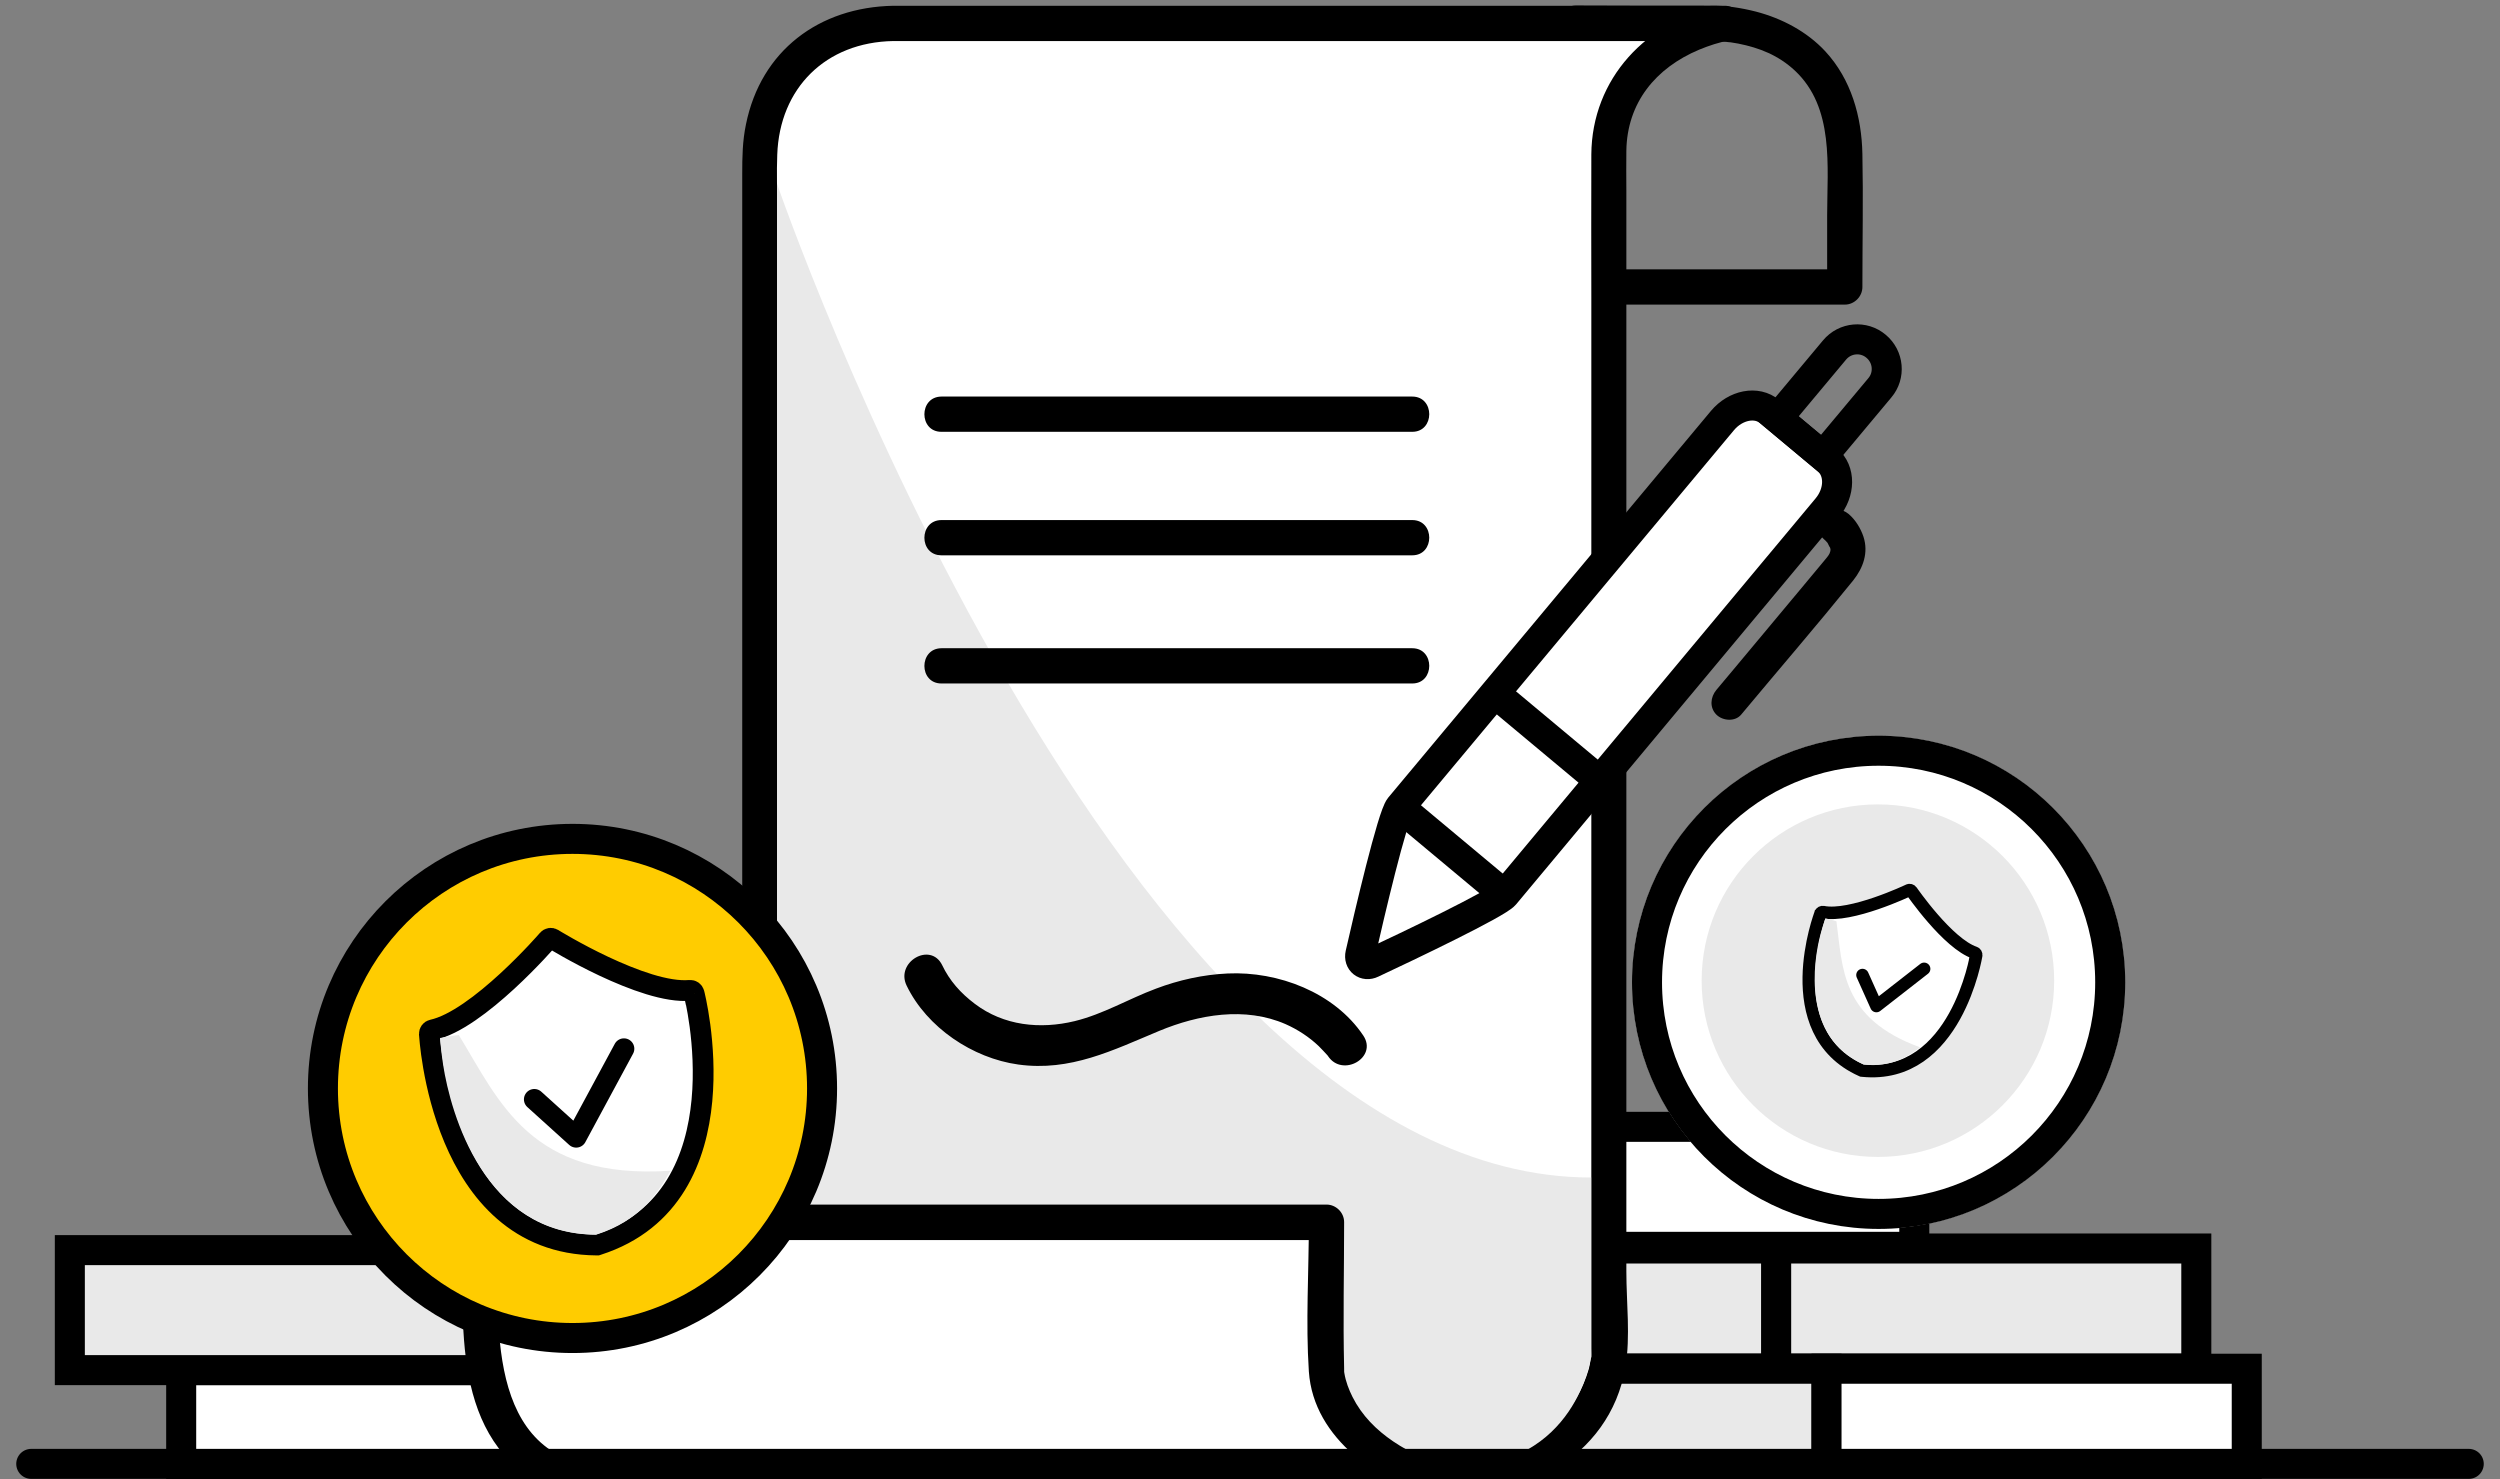 <svg width="120" height="71" viewBox="0 0 120 71" fill="none" xmlns="http://www.w3.org/2000/svg">
<rect x="0" y="0" width="120" height="71" fill="#808080" stroke="none"/>
<path d="M28.869 65.766H8.697V71.526H28.869V65.766Z" fill="white" stroke="black" stroke-width="1.441"/>
<path d="M23.523 60.006H3.352V65.766H23.523V60.006Z" fill="#E9E9E9" stroke="black" stroke-width="1.441"/>
<path d="M91.886 54.088H71.715V59.848H91.886V54.088Z" fill="white" stroke="black" stroke-width="1.441"/>
<path d="M105.423 59.928H85.252V65.688H105.423V59.928Z" fill="#E9E9E9" stroke="black" stroke-width="1.441"/>
<path d="M85.252 59.928H65.081V65.688H85.252V59.928Z" fill="#E9E9E9" stroke="black" stroke-width="1.441"/>
<path d="M87.673 65.699H67.502V71.459H87.673V65.699Z" fill="#E9E9E9" stroke="black" stroke-width="1.441"/>
<path d="M107.844 65.699H87.673V71.459H107.844V65.699Z" fill="white" stroke="black" stroke-width="1.441"/>
<path d="M90.171 58.973C96.701 58.973 101.994 53.68 101.994 47.151C101.994 40.621 96.701 35.328 90.171 35.328C83.642 35.328 78.349 40.621 78.349 47.151C78.349 53.68 83.642 58.973 90.171 58.973Z" fill="white"/>
<path d="M90.173 58.268C96.313 58.268 101.29 53.291 101.29 47.152C101.29 41.012 96.313 36.035 90.173 36.035C84.034 36.035 79.057 41.012 79.057 47.152C79.057 53.291 84.034 58.268 90.173 58.268Z" fill="white" stroke="black" stroke-width="1.441"/>
<path d="M90.139 55.533C94.812 55.533 98.6 51.745 98.6 47.072C98.6 42.399 94.812 38.611 90.139 38.611C85.467 38.611 81.679 42.399 81.679 47.072C81.679 51.745 85.467 55.533 90.139 55.533Z" fill="#E9E9E9"/>
<path d="M91.753 42.771C91.722 42.726 91.663 42.71 91.614 42.733L91.612 42.734L91.623 42.729C91.618 42.731 91.593 42.743 91.583 42.748C91.562 42.758 91.532 42.772 91.493 42.789C91.414 42.825 91.3 42.876 91.159 42.936C90.877 43.056 90.487 43.213 90.055 43.361C89.622 43.51 89.148 43.648 88.7 43.733C88.249 43.818 87.834 43.846 87.511 43.78C87.458 43.77 87.404 43.799 87.385 43.85L87.522 43.906C87.418 43.866 87.385 43.85 87.385 43.85L87.384 43.851L87.383 43.855C87.382 43.857 87.38 43.862 87.379 43.867C87.374 43.878 87.369 43.894 87.361 43.916C87.346 43.958 87.325 44.02 87.3 44.099C87.249 44.257 87.181 44.484 87.112 44.763C86.975 45.32 86.834 46.082 86.821 46.904C86.794 48.545 87.279 50.449 89.354 51.379L89.37 51.386L89.388 51.388C91.65 51.62 93.022 50.214 93.819 48.779C94.218 48.061 94.477 47.33 94.637 46.779C94.717 46.504 94.772 46.273 94.807 46.11C94.824 46.029 94.837 45.965 94.845 45.921C94.849 45.899 94.852 45.882 94.854 45.87C94.855 45.864 94.856 45.86 94.856 45.857L94.857 45.853L94.857 45.852C94.857 45.852 94.687 45.8 94.577 45.782L94.857 45.852C94.866 45.799 94.835 45.746 94.783 45.729C94.471 45.624 94.125 45.392 93.777 45.093C93.431 44.796 93.09 44.439 92.79 44.094C92.489 43.749 92.23 43.418 92.046 43.173C91.954 43.051 91.88 42.95 91.83 42.88C91.805 42.845 91.786 42.818 91.773 42.799C91.766 42.79 91.761 42.783 91.758 42.778L91.754 42.773L91.753 42.771Z" fill="white"/>
<path d="M87.385 43.85V43.85C87.404 43.799 87.458 43.77 87.511 43.78V43.78C87.834 43.846 88.249 43.818 88.7 43.733C89.148 43.648 89.622 43.51 90.055 43.361C90.487 43.213 90.877 43.056 91.159 42.936C91.3 42.876 91.414 42.825 91.493 42.789C91.532 42.772 91.562 42.758 91.583 42.748C91.593 42.743 91.618 42.731 91.623 42.729L91.612 42.734L91.614 42.733V42.733C91.663 42.71 91.722 42.726 91.753 42.771L91.754 42.773L91.758 42.778C91.761 42.783 91.766 42.79 91.773 42.799C91.786 42.818 91.805 42.845 91.83 42.88C91.88 42.95 91.954 43.051 92.046 43.173C92.23 43.418 92.489 43.749 92.79 44.094C93.09 44.439 93.431 44.796 93.777 45.093C94.125 45.392 94.471 45.624 94.783 45.729V45.729C94.835 45.746 94.866 45.799 94.857 45.852V45.852M87.385 43.85L87.522 43.906C87.418 43.866 87.385 43.85 87.385 43.85ZM87.385 43.85L87.384 43.851L87.383 43.855C87.382 43.857 87.38 43.862 87.379 43.867C87.374 43.878 87.369 43.894 87.361 43.916C87.346 43.958 87.325 44.02 87.3 44.099C87.249 44.257 87.181 44.484 87.112 44.763C86.975 45.32 86.834 46.082 86.821 46.904C86.794 48.545 87.279 50.449 89.354 51.379L89.37 51.386L89.388 51.388C91.65 51.62 93.022 50.214 93.819 48.779C94.218 48.061 94.477 47.33 94.637 46.779C94.717 46.504 94.772 46.273 94.807 46.11C94.824 46.029 94.837 45.965 94.845 45.921C94.849 45.899 94.852 45.882 94.854 45.87C94.855 45.864 94.856 45.86 94.856 45.857L94.857 45.853L94.857 45.852M94.857 45.852C94.857 45.852 94.687 45.8 94.577 45.782L94.857 45.852Z" stroke="black" stroke-width="0.6"/>
<path fill-rule="evenodd" clip-rule="evenodd" d="M87.39 44.823C87.022 46.196 86.504 49.805 89.464 51.1C90.782 51.247 91.609 50.693 92.171 50.273C88.35 48.892 88.452 46.449 88.149 44.226C88.183 44.235 87.968 44.156 87.617 44.084C87.617 44.084 87.492 44.443 87.39 44.823Z" fill="#E9E9E9"/>
<path d="M89.399 46.802L90.067 48.29L92.358 46.504" stroke="black" stroke-width="0.6" stroke-linecap="round" stroke-linejoin="round"/>
<path d="M82.088 1.969C82.234 1.958 82.368 1.969 82.514 1.98C82.671 1.991 82.828 2.003 82.985 2.025C83.198 2.047 82.873 2.003 83.097 2.036C83.209 2.059 83.321 2.07 83.433 2.092C84.453 2.294 85.36 2.653 86.145 3.381C88.061 5.163 87.703 7.987 87.703 10.351C87.703 11.494 87.703 12.637 87.703 13.769C87.983 13.489 88.263 13.209 88.543 12.929C84.766 12.929 81.001 12.929 77.225 12.929C76.687 12.929 76.16 12.929 75.622 12.929C75.902 13.209 76.183 13.489 76.463 13.769C76.463 10.082 76.463 6.395 76.463 2.709C76.463 2.171 76.463 1.633 76.463 1.095C76.183 1.375 75.902 1.655 75.622 1.935C77.785 1.958 79.937 1.969 82.088 1.969C83.175 1.969 83.175 0.288 82.088 0.277C79.937 0.277 77.785 0.277 75.633 0.266C75.174 0.266 74.793 0.658 74.793 1.106C74.793 4.793 74.793 8.48 74.793 12.167C74.793 12.704 74.793 13.242 74.793 13.78C74.793 14.24 75.185 14.621 75.633 14.621C79.41 14.621 83.175 14.621 86.952 14.621C87.49 14.621 88.016 14.621 88.554 14.621C89.014 14.621 89.395 14.229 89.395 13.78C89.395 11.651 89.439 9.522 89.395 7.393C89.361 5.6 88.857 3.807 87.613 2.462C86.728 1.51 85.528 0.882 84.285 0.557C83.579 0.378 82.817 0.254 82.088 0.277C81.012 0.333 81.001 2.014 82.088 1.969Z" fill="black"/>
<path d="M42.877 1.129H82.805C82.805 1.129 77.235 2.115 77.235 7.18V65.318C77.235 65.318 76.327 71.493 68.797 71.291H36.467V7.449C36.467 7.449 36.467 1.129 42.877 1.129Z" fill="white"/>
<path d="M42.877 1.97C54.521 1.97 66.175 1.97 77.818 1.97C79.477 1.97 81.135 1.97 82.805 1.97C82.727 1.42 82.659 0.86 82.581 0.311C79.04 0.961 76.406 3.785 76.384 7.416C76.373 9.702 76.384 11.988 76.384 14.274C76.384 23.866 76.384 33.459 76.384 43.052C76.384 50.28 76.384 57.496 76.384 64.725C76.384 64.915 76.395 65.094 76.384 65.285C76.395 64.87 76.328 65.487 76.261 65.711C75.689 67.672 74.199 69.252 72.282 69.947C70.814 70.473 69.279 70.44 67.755 70.44C66.186 70.44 64.618 70.44 63.037 70.44C54.375 70.44 45.713 70.44 37.05 70.44C36.86 70.44 36.658 70.44 36.467 70.44C36.748 70.72 37.028 71 37.308 71.28C37.308 62.55 37.308 53.832 37.308 45.102C37.308 33.403 37.308 21.704 37.308 9.993C37.308 9.142 37.274 8.279 37.308 7.427C37.42 4.222 39.639 2.026 42.877 1.97C43.964 1.947 43.964 0.266 42.877 0.277C39.314 0.345 36.523 2.429 35.806 5.97C35.638 6.777 35.627 7.539 35.627 8.346C35.627 12.548 35.627 16.751 35.627 20.953C35.627 34.311 35.627 47.68 35.627 61.038C35.627 64.456 35.627 67.873 35.627 71.28C35.627 71.74 36.019 72.121 36.467 72.121C44.233 72.121 51.988 72.121 59.754 72.121C62.746 72.121 65.749 72.121 68.741 72.121C72.82 72.121 77.269 70.07 78.02 65.621C78.267 64.153 78.065 62.517 78.065 61.038C78.065 57.082 78.065 53.137 78.065 49.181C78.065 39.152 78.065 29.122 78.065 19.104C78.065 15.787 78.065 12.459 78.065 9.142C78.065 8.503 78.054 7.864 78.065 7.237C78.099 4.928 79.477 3.258 81.561 2.384C82.021 2.194 82.525 2.026 83.018 1.936C83.971 1.757 83.724 0.277 82.794 0.277C71.151 0.277 59.496 0.277 47.853 0.277C46.194 0.277 44.536 0.277 42.866 0.277C41.79 0.289 41.79 1.97 42.877 1.97Z" fill="black"/>
<path d="M37.297 8.816C37.297 8.816 53.669 56.521 76.373 56.521V65.105C76.373 65.105 75.678 70.417 69.806 70.417H37.297V8.816Z" fill="#E9E9E9"/>
<path d="M23.076 58.682H63.654V65.831C63.654 65.831 63.744 69.507 69.279 71.277H29.094C29.094 71.277 23.457 71.434 23.076 64.273V58.682Z" fill="white"/>
<path d="M23.077 59.524C34.911 59.524 46.745 59.524 58.578 59.524C60.27 59.524 61.963 59.524 63.666 59.524C63.386 59.243 63.106 58.963 62.825 58.683C62.825 61.048 62.669 63.468 62.825 65.833C63.05 69.116 66.266 71.144 69.079 72.086C69.157 71.537 69.224 70.976 69.303 70.427C62.12 70.427 54.948 70.427 47.764 70.427C43.125 70.427 38.486 70.427 33.846 70.427C32.165 70.427 30.171 70.618 28.59 70.394C23.066 69.621 23.94 62.729 23.94 58.672C23.94 57.585 22.248 57.585 22.248 58.672C22.248 62.964 21.497 68.724 25.901 71.223C27.716 72.254 29.622 72.108 31.616 72.108C41.186 72.108 50.745 72.108 60.315 72.108C63.307 72.108 66.311 72.108 69.303 72.108C70.278 72.108 70.412 70.752 69.527 70.45C67.7 69.833 65.818 68.836 64.921 67.054C64.742 66.696 64.596 66.315 64.529 65.911C64.507 65.799 64.529 65.934 64.518 65.653C64.462 63.323 64.518 60.992 64.518 58.661C64.518 58.201 64.126 57.82 63.677 57.82C51.843 57.82 40.01 57.82 28.176 57.82C26.484 57.82 24.792 57.82 23.088 57.82C21.99 57.843 21.99 59.524 23.077 59.524Z" fill="black"/>
<path d="M45.186 20.727C51.787 20.727 58.387 20.727 64.988 20.727C65.918 20.727 66.859 20.727 67.789 20.727C68.876 20.727 68.876 19.035 67.789 19.035C61.189 19.035 54.588 19.035 47.988 19.035C47.058 19.035 46.117 19.035 45.186 19.035C44.099 19.046 44.099 20.727 45.186 20.727Z" fill="black"/>
<path d="M45.186 26.655C51.787 26.655 58.387 26.655 64.988 26.655C65.918 26.655 66.859 26.655 67.789 26.655C68.876 26.655 68.876 24.963 67.789 24.963C61.189 24.963 54.588 24.963 47.988 24.963C47.058 24.963 46.117 24.963 45.186 24.963C44.099 24.974 44.099 26.655 45.186 26.655Z" fill="black"/>
<path d="M45.186 32.807C51.787 32.807 58.387 32.807 64.988 32.807C65.918 32.807 66.859 32.807 67.789 32.807C68.876 32.807 68.876 31.115 67.789 31.115C61.189 31.115 54.588 31.115 47.988 31.115C47.058 31.115 46.117 31.115 45.186 31.115C44.099 31.126 44.099 32.807 45.186 32.807Z" fill="black"/>
<path d="M1.5 70.266H118.5" stroke="black" stroke-width="1.441" stroke-linecap="round"/>
<path d="M27.48 64.225C34.096 64.225 39.459 58.861 39.459 52.245C39.459 45.629 34.096 40.266 27.48 40.266C20.863 40.266 15.5 45.629 15.5 52.245C15.5 58.861 20.863 64.225 27.48 64.225Z" fill="#FFCC00" stroke="black" stroke-width="1.441"/>
<path d="M26.534 45.065C26.456 45.017 26.356 45.033 26.296 45.101L26.294 45.104L26.308 45.088C26.302 45.095 26.272 45.13 26.259 45.144C26.234 45.172 26.198 45.214 26.15 45.267C26.054 45.374 25.915 45.527 25.741 45.713C25.392 46.084 24.903 46.584 24.345 47.098C23.785 47.613 23.159 48.141 22.533 48.569C21.905 49 21.291 49.32 20.756 49.436C20.668 49.455 20.607 49.536 20.611 49.626L20.856 49.619C20.672 49.629 20.611 49.626 20.611 49.626L20.611 49.628L20.611 49.634C20.612 49.639 20.612 49.647 20.613 49.657C20.614 49.676 20.616 49.705 20.619 49.742C20.624 49.816 20.634 49.924 20.648 50.062C20.676 50.336 20.725 50.727 20.807 51.197C20.97 52.135 21.266 53.39 21.794 54.648C22.851 57.163 24.861 59.734 28.638 59.761L28.668 59.761L28.696 59.752C32.292 58.593 33.438 55.538 33.692 52.822C33.819 51.463 33.724 50.178 33.599 49.234C33.536 48.761 33.465 48.373 33.41 48.103C33.382 47.967 33.359 47.861 33.342 47.789C33.333 47.753 33.327 47.725 33.322 47.706C33.319 47.696 33.318 47.689 33.316 47.684L33.315 47.678L33.315 47.677C33.315 47.677 33.02 47.711 32.842 47.757L33.315 47.677C33.292 47.589 33.209 47.53 33.119 47.538C32.574 47.588 31.892 47.467 31.164 47.245C30.439 47.023 29.683 46.708 28.995 46.385C28.307 46.061 27.692 45.731 27.247 45.481C27.025 45.357 26.847 45.252 26.723 45.179C26.662 45.143 26.614 45.114 26.582 45.095C26.566 45.085 26.554 45.077 26.546 45.072L26.537 45.067L26.534 45.065Z" fill="white"/>
<path d="M20.611 49.626V49.626C20.607 49.536 20.668 49.455 20.756 49.436V49.436C21.291 49.32 21.905 49 22.533 48.569C23.159 48.141 23.785 47.613 24.345 47.098C24.903 46.584 25.392 46.084 25.741 45.713C25.915 45.527 26.054 45.374 26.15 45.267C26.198 45.214 26.234 45.172 26.259 45.144C26.272 45.13 26.302 45.095 26.308 45.088L26.294 45.104L26.296 45.101V45.101C26.356 45.033 26.456 45.017 26.534 45.065L26.537 45.067L26.546 45.072C26.554 45.077 26.566 45.085 26.582 45.095C26.614 45.114 26.662 45.143 26.723 45.179C26.847 45.252 27.025 45.357 27.247 45.481C27.692 45.731 28.307 46.061 28.995 46.385C29.683 46.708 30.439 47.023 31.164 47.245C31.892 47.467 32.574 47.588 33.119 47.538V47.538C33.209 47.53 33.292 47.589 33.315 47.677V47.677M20.611 49.626L20.856 49.619C20.672 49.629 20.611 49.626 20.611 49.626ZM20.611 49.626L20.611 49.628L20.611 49.634C20.612 49.639 20.612 49.647 20.613 49.657C20.614 49.676 20.616 49.705 20.619 49.742C20.624 49.816 20.634 49.924 20.648 50.062C20.676 50.336 20.725 50.727 20.807 51.197C20.97 52.135 21.266 53.39 21.794 54.648C22.851 57.163 24.861 59.734 28.638 59.761L28.668 59.761L28.696 59.752C32.292 58.593 33.438 55.538 33.692 52.822C33.819 51.463 33.724 50.178 33.599 49.234C33.536 48.761 33.465 48.373 33.41 48.103C33.382 47.967 33.359 47.861 33.342 47.789C33.333 47.753 33.327 47.725 33.322 47.706C33.319 47.696 33.318 47.689 33.316 47.684L33.315 47.678L33.315 47.677M33.315 47.677C33.315 47.677 33.02 47.711 32.842 47.757L33.315 47.677Z" stroke="black" stroke-width="0.997"/>
<path fill-rule="evenodd" clip-rule="evenodd" d="M21.269 51.103C21.627 53.435 23.252 59.272 28.62 59.263C30.722 58.606 31.61 57.21 32.183 56.195C25.448 56.649 23.971 52.865 22.025 49.687C22.083 49.678 21.703 49.701 21.12 49.825C21.12 49.825 21.17 50.456 21.269 51.103Z" fill="#E9E9E9"/>
<path d="M25.647 52.77L27.657 54.587L29.949 50.339" stroke="black" stroke-width="0.997" stroke-linecap="round" stroke-linejoin="round"/>
<path d="M65.847 46.229C65.522 46.386 65.219 46.15 65.298 45.792C65.724 43.909 66.833 39.18 67.192 38.743L82.679 20.185C83.306 19.435 84.326 19.233 84.942 19.76L87.721 22.079C88.338 22.595 88.338 23.626 87.699 24.388L72.223 42.945C71.865 43.371 67.573 45.422 65.847 46.229Z" fill="white" stroke="black" stroke-width="1.441" stroke-miterlimit="10"/>
<path d="M67.202 38.754L72.222 42.945" stroke="black" stroke-width="1.441" stroke-miterlimit="10"/>
<path d="M71.764 33.285L76.784 37.476" stroke="black" stroke-width="1.441" stroke-miterlimit="10"/>
<path d="M87.497 21.888L85.323 20.073L88.058 16.8C88.562 16.195 89.458 16.117 90.052 16.621C90.657 17.125 90.736 18.022 90.232 18.616L87.497 21.888Z" stroke="black" stroke-width="1.441" stroke-miterlimit="10"/>
<path d="M87.542 25.876C87.598 25.921 87.654 25.977 87.699 26.033C87.788 26.134 87.654 25.943 87.732 26.078C87.755 26.123 87.856 26.336 87.833 26.257C87.867 26.358 87.889 26.392 87.822 26.56C87.766 26.683 87.665 26.784 87.587 26.885C87.161 27.4 86.735 27.904 86.309 28.42C85.256 29.686 84.191 30.953 83.138 32.219C82.891 32.521 82.633 32.813 82.387 33.115C82.096 33.463 82.051 33.967 82.387 34.303C82.69 34.606 83.284 34.651 83.575 34.303C85.368 32.152 87.195 30.034 88.954 27.86C89.436 27.255 89.694 26.526 89.447 25.764C89.312 25.361 89.066 24.957 88.741 24.677C88.394 24.386 87.889 24.341 87.553 24.677C87.239 24.98 87.195 25.573 87.542 25.876Z" fill="black"/>
<path d="M43.518 47.309C44.493 49.326 46.69 50.794 48.875 51.097C51.374 51.444 53.413 50.413 55.644 49.483C57.537 48.699 59.756 48.307 61.706 49.158C62.289 49.416 62.838 49.775 63.297 50.212C63.443 50.357 63.578 50.503 63.712 50.649C63.891 50.862 63.611 50.503 63.746 50.694C64.44 51.736 66.144 50.761 65.438 49.707C64.048 47.634 61.347 46.614 58.927 46.727C57.75 46.782 56.585 47.04 55.487 47.455C54.164 47.948 52.965 48.676 51.587 49.013C49.928 49.416 48.18 49.237 46.791 48.183C46.107 47.668 45.58 47.074 45.222 46.323C44.661 45.191 42.969 46.177 43.518 47.309Z" fill="black"/>
</svg>
